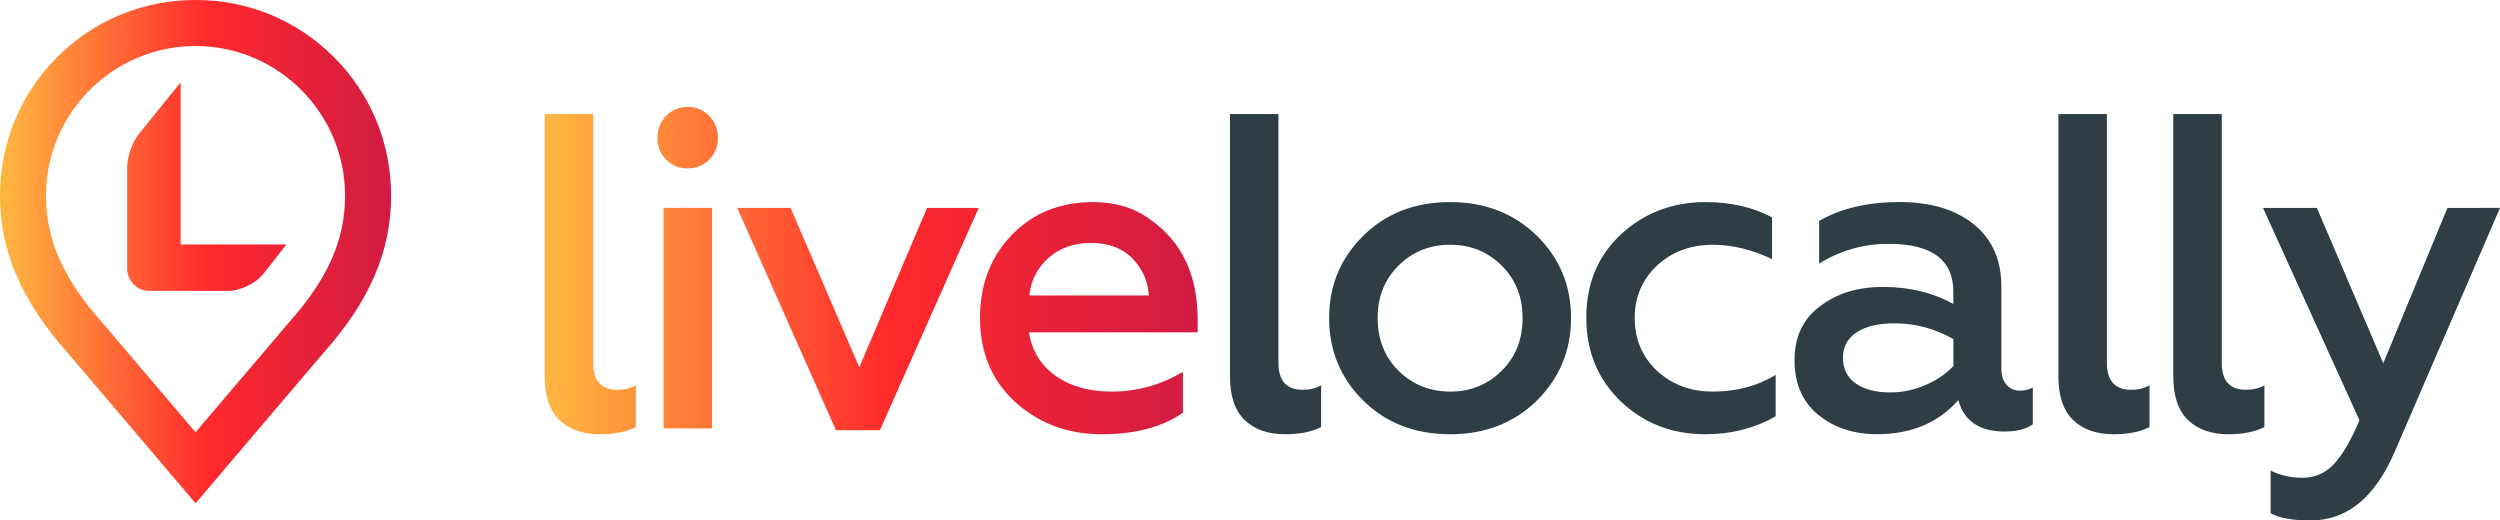 <?xml version="1.0" encoding="utf-8"?>
<!-- Generator: Adobe Illustrator 26.3.1, SVG Export Plug-In . SVG Version: 6.00 Build 0)  -->
<svg version="1.1" id="Layer_1" xmlns="http://www.w3.org/2000/svg" xmlns:xlink="http://www.w3.org/1999/xlink" x="0px" y="0px"
	 viewBox="0 0 538 112" style="enable-background:new 0 0 538 112;" xml:space="preserve">
<style type="text/css">
	.st0{fill:#2f3d45;}
	.st1{fill:url(#SVGID_1_);}
	.st2{fill:url(#SVGID_00000136385027556568113420000007159184419057219482_);}
</style>
<g>
	<path class="st0" d="M276.57,93.45c-3.67,0-6.57-1.01-8.69-3.04s-3.19-5.17-3.19-9.42V24.55h10.43v53.53c0,3.86,1.74,5.8,5.22,5.8
		c1.55,0,2.86-0.32,3.96-0.97v8.99C282.3,92.93,279.73,93.45,276.57,93.45z M312.11,93.45c-7.6,0-13.84-2.42-18.74-7.25
		c-4.89-4.83-7.34-10.76-7.34-17.78c0-6.96,2.45-12.85,7.34-17.68c4.89-4.83,11.14-7.25,18.74-7.25c7.47,0,13.68,2.42,18.64,7.25
		c4.89,4.83,7.34,10.73,7.34,17.68c0,6.96-2.45,12.89-7.34,17.78C325.79,91.03,319.58,93.45,312.11,93.45z M312.11,84.27
		c4.38,0,8.08-1.51,11.11-4.54c2.96-2.96,4.44-6.73,4.44-11.31c0-4.51-1.48-8.25-4.44-11.21c-3.03-3.03-6.73-4.54-11.11-4.54
		c-4.44,0-8.18,1.51-11.2,4.54c-2.96,2.96-4.44,6.7-4.44,11.21c0,4.58,1.48,8.34,4.44,11.31C303.93,82.75,307.67,84.27,312.11,84.27
		z M366.97,93.45c-7.15,0-13.2-2.35-18.16-7.05c-4.96-4.77-7.44-10.79-7.44-18.07c0-7.28,2.48-13.24,7.44-17.88
		c5.02-4.64,11.11-6.96,18.25-6.96c5.41,0,10.17,1.1,14.29,3.29v8.99c-4.31-2.06-8.56-3.09-12.75-3.09c-4.77,0-8.76,1.48-11.98,4.44
		c-3.22,3.03-4.83,6.8-4.83,11.31c0,4.58,1.61,8.38,4.83,11.4c3.22,2.96,7.21,4.44,11.98,4.44c5.08,0,9.59-1.19,13.52-3.58v8.89
		C377.62,92.16,372.57,93.45,366.97,93.45z M434.66,84.07c1.03,0,1.96-0.23,2.8-0.68v7.92c-1.42,1.03-3.45,1.55-6.08,1.55
		c-5.41,0-8.73-2.25-9.95-6.76c-4.31,4.9-10.14,7.34-17.48,7.34c-5.09,0-9.34-1.42-12.75-4.25c-3.35-2.77-5.02-6.67-5.02-11.69
		c0-5.02,1.83-8.89,5.5-11.6c3.61-2.77,8.11-4.15,13.52-4.15c5.73,0,10.78,1.22,15.16,3.67v-2.61c0-6.89-4.64-10.34-13.91-10.34
		c-5.41,0-10.4,1.42-14.97,4.25v-9.18c4.7-2.71,10.46-4.06,17.29-4.06c6.69,0,12.02,1.59,15.98,4.78c3.96,3.19,5.94,7.65,5.94,13.38
		v17.68c0,1.48,0.37,2.64,1.11,3.48C432.55,83.66,433.51,84.07,434.66,84.07z M420.37,78.76v-5.8c-3.99-2.25-8.21-3.38-12.65-3.38
		c-3.48,0-6.2,0.64-8.16,1.93c-1.96,1.29-2.95,3.09-2.95,5.41c0,2.45,0.92,4.32,2.75,5.6c1.84,1.29,4.33,1.93,7.48,1.93
		c2.57,0,5.09-0.53,7.53-1.59C416.83,81.8,418.83,80.43,420.37,78.76z M454.85,93.45c-3.67,0-6.57-1.01-8.69-3.04
		s-3.19-5.17-3.19-9.42V24.55h10.43v53.53c0,3.86,1.74,5.8,5.22,5.8c1.55,0,2.86-0.32,3.96-0.97v8.99
		C460.58,92.93,458,93.45,454.85,93.45z M479.57,93.45c-3.67,0-6.57-1.01-8.69-3.04s-3.19-5.17-3.19-9.42V24.55h10.43v53.53
		c0,3.86,1.74,5.8,5.22,5.8c1.55,0,2.86-0.32,3.96-0.97v8.99C485.3,92.93,482.73,93.45,479.57,93.45z M497.24,112
		c-3.93,0-6.79-0.52-8.6-1.55v-9.18c2.06,1.03,4.35,1.55,6.86,1.55c2.64,0,4.88-0.97,6.71-2.9c1.84-1.93,3.68-5.09,5.55-9.47
		l-20.76-45.71h11.59l14.29,33.43l13.81-33.43H538l-22.7,52.57C511.06,107.1,505.03,112,497.24,112z"/>
	<linearGradient id="SVGID_1_" gradientUnits="userSpaceOnUse" x1="117.222" y1="58.224" x2="257.74" y2="58.224">
		<stop  offset="0.02" style="stop-color:#FFB340"/>
		<stop  offset="0.531" style="stop-color:#FF292C"/>
		<stop  offset="1" style="stop-color:#D11B43"/>
	</linearGradient>
	<path class="st1" d="M129.1,93.45c-3.67,0-6.57-1.01-8.69-3.04s-3.19-5.17-3.19-9.42V24.55h10.43v53.53c0,3.86,1.74,5.8,5.22,5.8
		c1.55,0,2.86-0.32,3.96-0.97v8.99C134.83,92.93,132.25,93.45,129.1,93.45z M148.03,36.24c-1.87,0-3.43-0.63-4.68-1.88
		c-1.26-1.26-1.88-2.82-1.88-4.69c0-1.87,0.63-3.45,1.88-4.73c1.26-1.29,2.82-1.93,4.68-1.93c1.8,0,3.33,0.65,4.59,1.93
		c1.26,1.29,1.88,2.87,1.88,4.73c0,1.87-0.63,3.43-1.88,4.69C151.36,35.61,149.83,36.24,148.03,36.24z M153.24,92.19h-10.43V44.74
		h10.43V92.19z M189.36,92.58h-9.46l-21.25-47.83h11.49l14.78,34.3l14.58-34.3h11.11L189.36,92.58z M210.9,68.42
		c0-7.15,2.25-13.08,6.76-17.78c4.57-4.77,10.43-7.15,17.58-7.15c4.89,0,9.04,1.29,12.46,3.87c6.7,4.77,10.04,11.92,10.04,21.45
		v2.71h-36.31c0.64,4,2.56,7.12,5.75,9.37c3.19,2.26,7.23,3.38,12.12,3.38c5.41,0,10.49-1.42,15.26-4.25v8.79
		c-4.38,3.09-10.21,4.64-17.48,4.64c-7.28,0-13.49-2.32-18.64-6.96C213.41,81.85,210.9,75.83,210.9,68.42z M221.52,63.59h25.69
		c-0.13-2.96-1.26-5.57-3.38-7.83c-2.19-2.32-5.22-3.48-9.08-3.48c-3.67,0-6.71,1.08-9.13,3.24
		C223.21,57.68,221.84,60.37,221.52,63.59z"/>
	<g>
		
			<linearGradient id="SVGID_00000042710332677804808790000018234830986501189537_" gradientUnits="userSpaceOnUse" x1="0" y1="54.151" x2="84.164" y2="54.151">
			<stop  offset="0.02" style="stop-color:#FFB340"/>
			<stop  offset="0.531" style="stop-color:#FF292C"/>
			<stop  offset="1" style="stop-color:#D11B43"/>
		</linearGradient>
		<path style="fill:url(#SVGID_00000042710332677804808790000018234830986501189537_);" d="M38.87,17.74v34.87h22.75L56.8,58.8
			c-1.6,2.1-5.03,3.8-7.67,3.8H32.15c-2.64,0-4.78-2.14-4.78-4.78V35.89c0-2.36,1.27-5.71,2.83-7.48L38.87,17.74z M69.55,76.01
			c9.97-11.16,14.62-21.93,14.62-33.89c0-11.27-4.35-21.84-12.25-29.77C63.99,4.38,53.39,0,42.08,0C30.77,0,20.17,4.38,12.25,12.34
			C4.35,20.28,0,30.85,0,42.12C0,54.07,4.64,64.84,14.61,76l27.47,32.3L69.55,76.01z M74.26,42.12c0,9.52-3.74,17.95-12.13,27.33
			L42.08,93.02L22.11,69.54l-0.08-0.09C13.64,60.07,9.9,51.64,9.9,42.12C9.9,24.35,24.34,9.9,42.08,9.9
			C59.83,9.9,74.26,24.35,74.26,42.12z"/>
	</g>
</g>
</svg>
